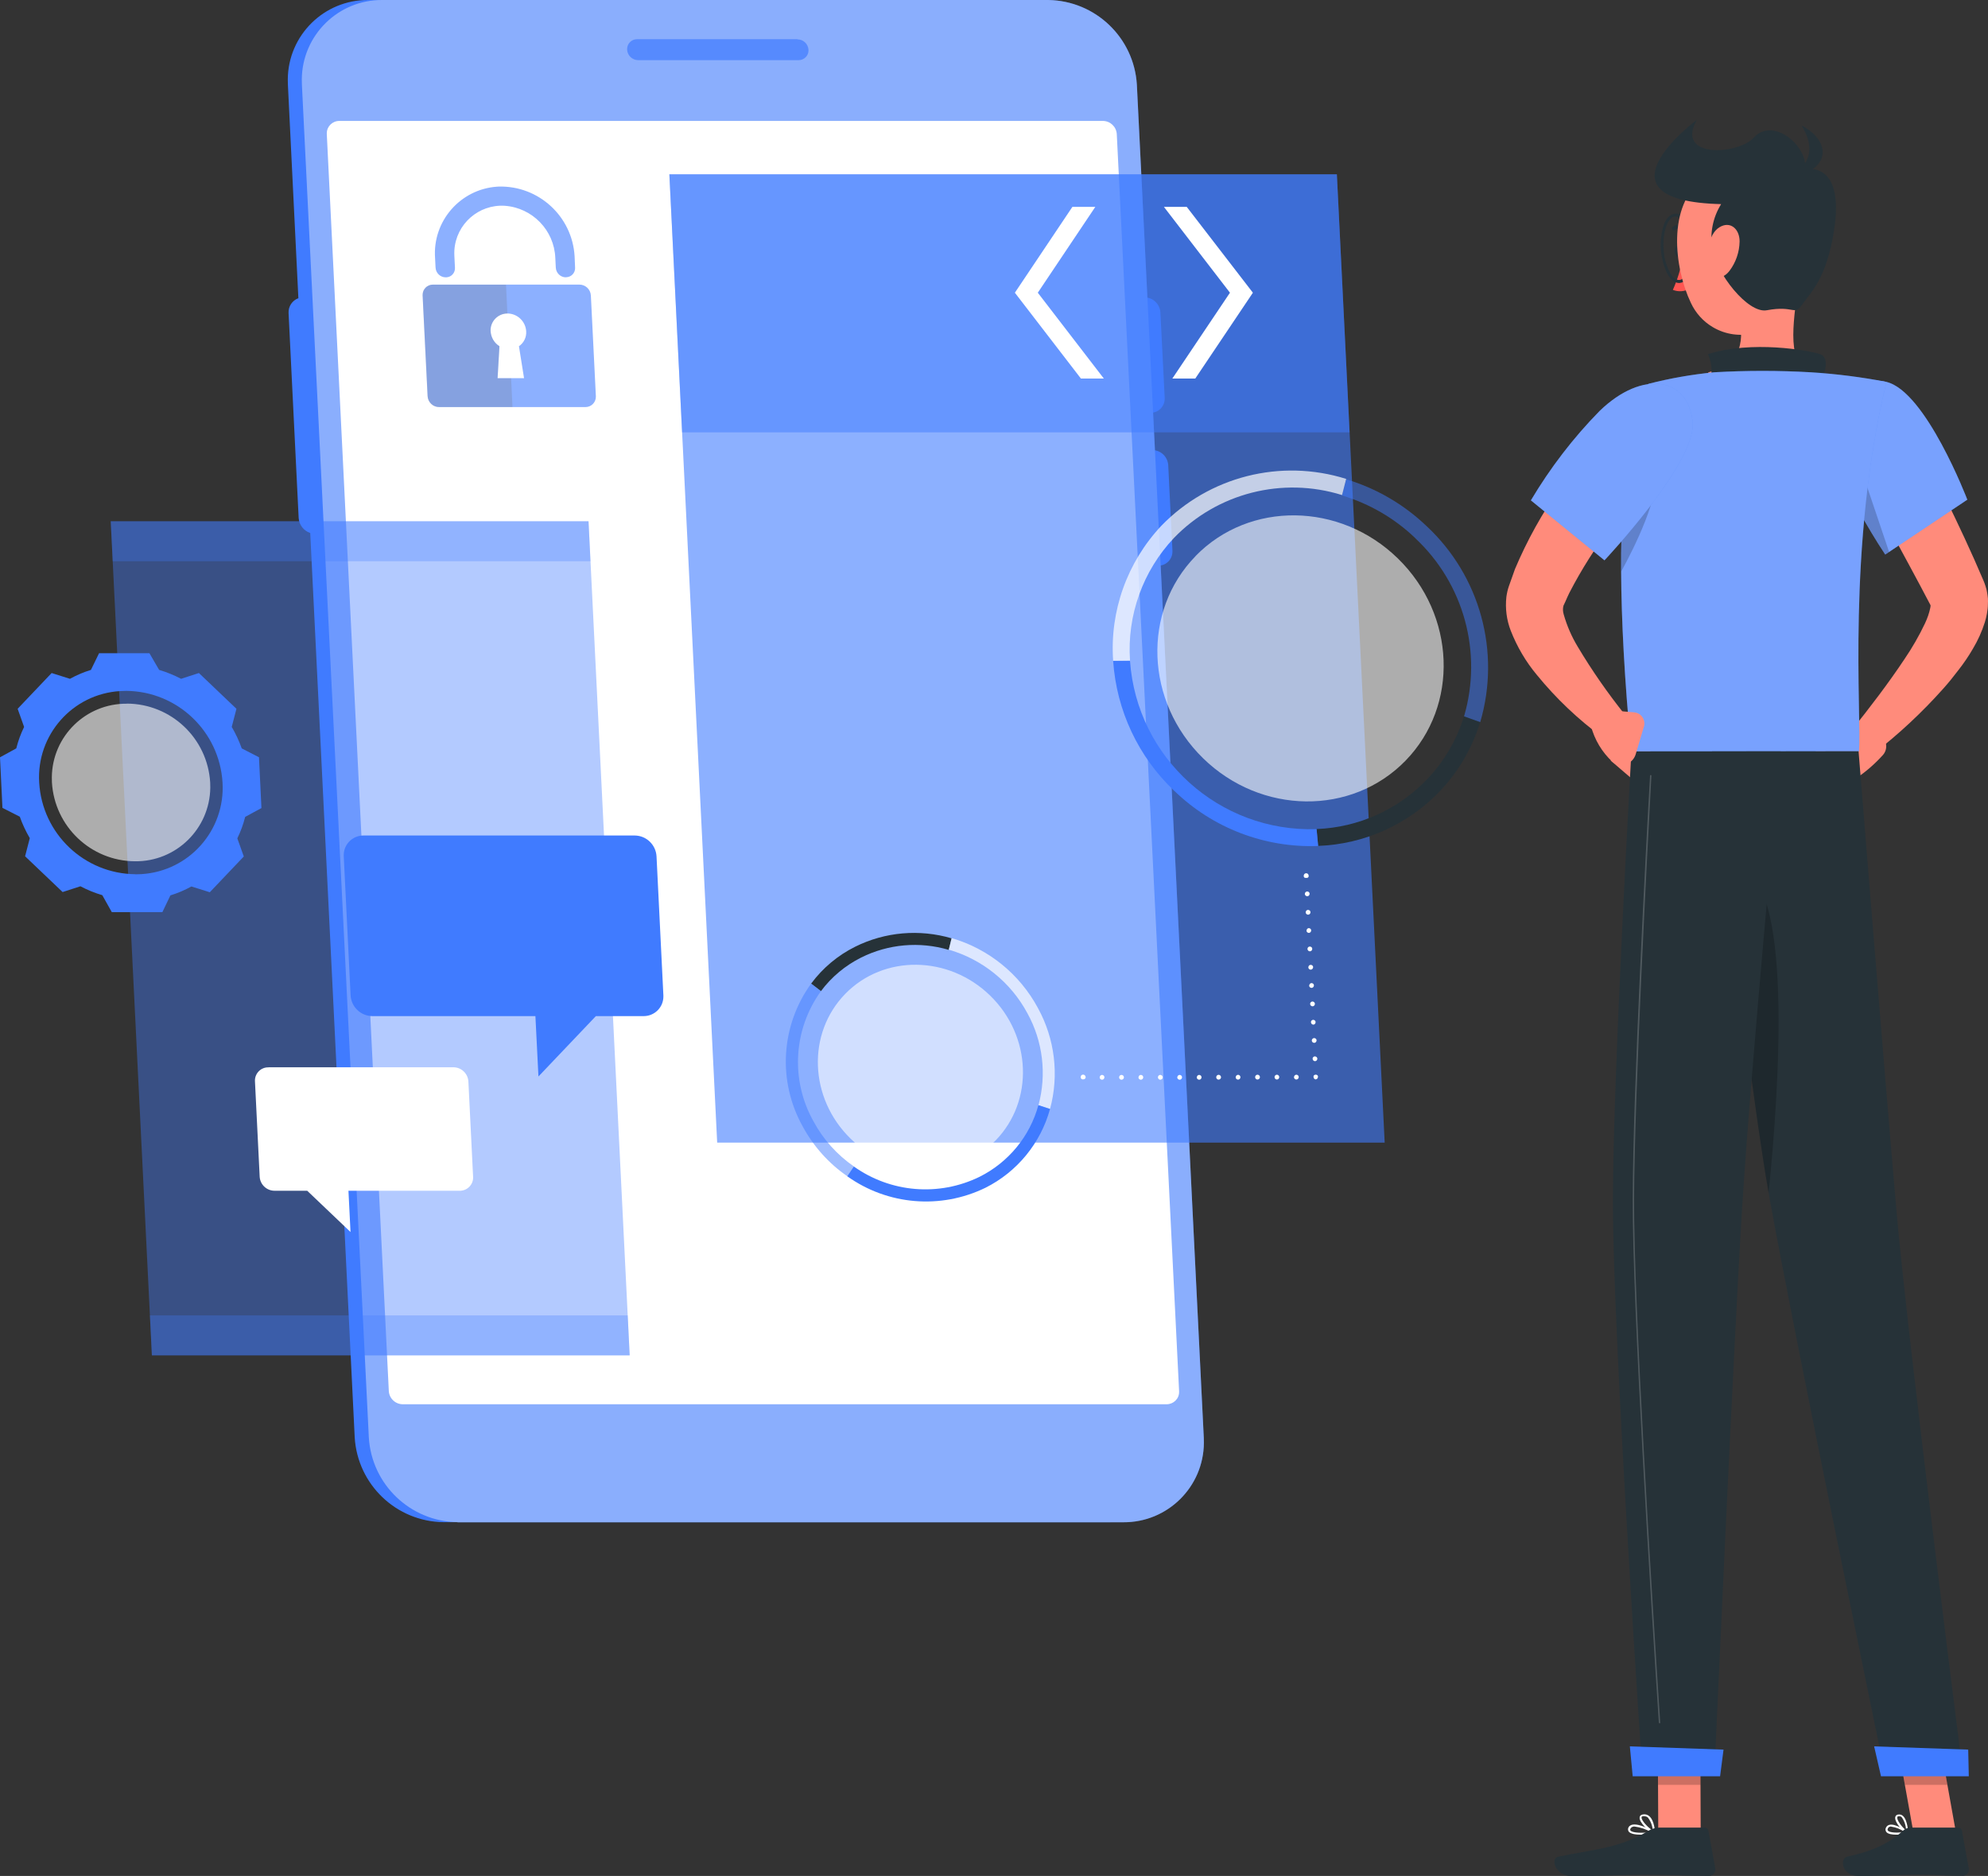 <svg xmlns="http://www.w3.org/2000/svg" xmlns:xlink="http://www.w3.org/1999/xlink" id="Capa_2" viewBox="0 0 202.88 191.43"><rect x="0" y="0" width="202.88" height="191.43" fill="#333333" stroke="none"/><defs><style>.cls-1{clip-path:url(#clippath-20);}.cls-2{clip-path:url(#clippath-11);}.cls-3{clip-path:url(#clippath-16);}.cls-4{fill:#fff;}.cls-5{fill:#fafafa;}.cls-6,.cls-7{opacity:.6;}.cls-8{opacity:.4;}.cls-8,.cls-9,.cls-7,.cls-10,.cls-11,.cls-12{isolation:isolate;}.cls-13{clip-path:url(#clippath-2);}.cls-14{clip-path:url(#clippath-13);}.cls-9{opacity:.2;}.cls-15{clip-path:url(#clippath-15);}.cls-16{clip-path:url(#clippath-6);}.cls-17{clip-path:url(#clippath-7);}.cls-18{clip-path:url(#clippath-21);}.cls-19{clip-path:url(#clippath-1);}.cls-20{clip-path:url(#clippath-4);}.cls-21{clip-path:url(#clippath-12);}.cls-22{clip-path:url(#clippath-24);}.cls-23{clip-path:url(#clippath-22);}.cls-24{clip-path:url(#clippath-9);}.cls-25{clip-path:url(#clippath);}.cls-26{fill:#ff8b7b;}.cls-27{fill:#407bff;}.cls-28{fill:none;}.cls-29{clip-path:url(#clippath-19);}.cls-30{fill:#ff5652;}.cls-31{clip-path:url(#clippath-3);}.cls-32{clip-path:url(#clippath-8);}.cls-33{clip-path:url(#clippath-18);}.cls-34{clip-path:url(#clippath-14);}.cls-35{clip-path:url(#clippath-17);}.cls-36{clip-path:url(#clippath-5);}.cls-10{opacity:.7;}.cls-37{clip-path:url(#clippath-10);}.cls-11{opacity:.3;}.cls-38{clip-path:url(#clippath-23);}.cls-12{opacity:.5;}.cls-39{fill:#263238;}</style><clipPath id="clippath"><rect class="cls-28" x="30.8" width="92.06" height="155.34"></rect></clipPath><clipPath id="clippath-1"><rect class="cls-28" x="63.99" y="4" width="18.51" height="2.13"></rect></clipPath><clipPath id="clippath-2"><rect class="cls-28" x="68.31" y="17.79" width="73" height="98.81"></rect></clipPath><clipPath id="clippath-3"><rect class="cls-28" x="68.31" y="17.79" width="69.42" height="26.33"></rect></clipPath><clipPath id="clippath-4"><rect class="cls-28" x="136.96" y="48.91" width="14.91" height="24.78"></rect></clipPath><clipPath id="clippath-5"><rect class="cls-28" x="113.55" y="48.03" width="23.83" height="19.41"></rect></clipPath><clipPath id="clippath-6"><rect class="cls-28" x="118.11" y="52.59" width="29.23" height="29.19"></rect></clipPath><clipPath id="clippath-7"><rect class="cls-28" x="80.19" y="100.37" width="6.95" height="19.67"></rect></clipPath><clipPath id="clippath-8"><rect class="cls-28" x="96.84" y="95.73" width="10.81" height="17.43"></rect></clipPath><clipPath id="clippath-9"><rect class="cls-28" x="83.46" y="98.45" width="20.92" height="20.9"></rect></clipPath><clipPath id="clippath-10"><rect class="cls-28" x="43.11" y="19.04" width="17.69" height="22.5"></rect></clipPath><clipPath id="clippath-11"><rect class="cls-28" x="43.11" y="29.05" width="9.18" height="12.49"></rect></clipPath><clipPath id="clippath-12"><rect class="cls-28" x="11.3" y="53.19" width="52.97" height="85.12"></rect></clipPath><clipPath id="clippath-13"><rect class="cls-28" x="11.3" y="53.19" width="48.96" height="4.08"></rect></clipPath><clipPath id="clippath-14"><rect class="cls-28" x="15.3" y="134.23" width="48.96" height="4.08"></rect></clipPath><clipPath id="clippath-15"><rect class="cls-28" x="5.29" y="71.81" width="16.17" height="16.09"></rect></clipPath><clipPath id="clippath-16"><rect class="cls-28" x="186.63" y="38.84" width="14.14" height="17.74"></rect></clipPath><clipPath id="clippath-17"><rect class="cls-28" x="189.12" y="46.05" width="3.66" height="10.55"></rect></clipPath><clipPath id="clippath-18"><rect class="cls-28" x="165.44" y="37.84" width="27.08" height="38.84"></rect></clipPath><clipPath id="clippath-19"><rect class="cls-28" x="165.44" y="47.71" width="3.63" height="10.63"></rect></clipPath><clipPath id="clippath-20"><rect class="cls-28" x="156.23" y="39.14" width="16.52" height="18.04"></rect></clipPath><clipPath id="clippath-21"><rect class="cls-28" x="169.18" y="176.96" width="4.36" height="5.18"></rect></clipPath><clipPath id="clippath-22"><rect class="cls-28" x="193.47" y="176.96" width="5.27" height="5.18"></rect></clipPath><clipPath id="clippath-23"><rect class="cls-28" x="176.08" y="88.44" width="5.42" height="33.3"></rect></clipPath><clipPath id="clippath-24"><rect class="cls-28" x="166.62" y="79.07" width="2.82" height="96.79"></rect></clipPath></defs><g id="Capa_1-2"><g><path class="cls-27" d="M117.4,42.13c.8,0,1.45-.63,1.46-1.43,0-.03,0-.07,0-.1l-.44-8.72c-.05-.85-.75-1.52-1.61-1.54h-1.18l-1.07-21.7C114.28,3.85,110.34,.08,105.53,0H37.58c-4.51-.03-8.18,3.6-8.21,8.1,0,.18,0,.35,.01,.53l1.07,21.8c-.63,.23-1.04,.85-1,1.52l1.03,20.92c.05,.7,.52,1.3,1.18,1.52l4.54,92.31c.3,4.8,4.24,8.57,9.06,8.63H113.21c4.51,.03,8.18-3.6,8.21-8.1,0-.18,0-.35-.01-.53l-4.4-88.97h1.18c.8,0,1.45-.63,1.46-1.43,0-.03,0-.06,0-.1l-.43-8.74c-.06-.85-.75-1.52-1.61-1.53h-1.18l-.19-3.8h1.16Z"></path><path class="cls-27" d="M46.7,155.34H114.64c4.51,.03,8.19-3.6,8.22-8.11,0-.17,0-.35-.01-.52L116.02,8.64C115.73,3.84,111.79,.07,106.97,0H39.02c-4.51-.03-8.19,3.6-8.22,8.11,0,.17,0,.35,.01,.52l6.83,138.06c.29,4.81,4.24,8.57,9.06,8.64"></path><g class="cls-8"><g class="cls-25"><path class="cls-5" d="M46.7,155.34H114.64c4.51,.03,8.19-3.6,8.22-8.11,0-.17,0-.35-.01-.52L116.02,8.64C115.73,3.84,111.79,.07,106.97,0H39.02c-4.51-.03-8.19,3.6-8.22,8.11,0,.17,0,.35,.01,.52l6.83,138.06c.29,4.81,4.24,8.57,9.06,8.64"></path></g></g><path class="cls-4" d="M41.12,143.3H119.05c.7,0,1.28-.55,1.28-1.25,0-.03,0-.06,0-.09L113.97,13.68c-.05-.75-.66-1.33-1.41-1.34H34.63c-.7,0-1.27,.55-1.28,1.25,0,.03,0,.06,0,.09l6.33,128.28c.05,.76,.68,1.34,1.44,1.34"></path><g class="cls-10"><g class="cls-19"><path class="cls-27" d="M81.39,4h-16.38c-.55,0-1.01,.44-1.01,1,0,.02,0,.04,0,.07,.03,.59,.52,1.06,1.12,1.07h16.38c.55,0,1.01-.44,1.01-.99,0-.03,0-.05,0-.07-.04-.59-.52-1.06-1.12-1.06"></path></g></g><g class="cls-7"><g class="cls-13"><polygon class="cls-27" points="141.31 116.6 73.19 116.6 68.31 17.79 136.43 17.79 141.31 116.6"></polygon></g></g><path class="cls-4" d="M133.27,89.58s-.06,0-.09,0c-.03,0-.06-.03-.08-.05-.02-.02-.04-.05-.05-.08,0-.03,0-.06,0-.09,0-.14,.11-.25,.25-.25,.14,0,.25,.11,.25,.25,0,.03,0,.06,0,.09-.01,.03-.03,.05-.05,.08-.02,.02-.05,.04-.08,.05-.05,.01-.1,.01-.14,0"></path><path class="cls-4" d="M133.95,108.05c0-.13,.1-.25,.23-.25h0c.14,0,.25,.1,.26,.23,0,.14-.1,.25-.23,.26h0c-.13,0-.25-.1-.25-.24m-.09-1.86c0-.14,.1-.25,.24-.26,.13,0,.25,.1,.25,.23h0c0,.14-.1,.25-.23,.26-.14,0-.25-.1-.26-.23m-.09-1.87c0-.13,.1-.25,.23-.25h0c.13,0,.24,.09,.25,.22h0c0,.15-.09,.26-.22,.27h0c-.13,0-.25-.1-.25-.24m-.09-1.87c0-.13,.1-.24,.23-.25,.14,0,.25,.1,.26,.23,0,.14-.1,.25-.23,.26-.14,0-.25-.1-.26-.24m-.09-1.87c0-.14,.1-.25,.23-.26h0c.13,0,.25,.1,.25,.23h0c0,.14-.1,.25-.23,.26h0c-.14,0-.25-.09-.26-.23Zm-.09-1.87c0-.13,.1-.25,.23-.25,.13-.01,.25,.09,.26,.22h0c0,.14-.1,.26-.24,.27-.14,0-.25-.1-.25-.24m-.09-1.87c0-.14,.1-.25,.24-.25,.13,0,.25,.1,.25,.23h0c0,.14-.1,.25-.23,.26-.14,0-.25-.1-.26-.24Zm-.09-1.87c-.01-.13,.09-.25,.22-.26h0c.13,0,.25,.1,.25,.23h0c0,.14-.1,.25-.23,.26h0c-.13,0-.25-.1-.25-.23h0Zm-.09-1.87c0-.13,.1-.25,.23-.25h0c.14,0,.25,.09,.26,.23,0,.14-.1,.25-.24,.26-.13,0-.25-.1-.25-.24m-.09-1.87c0-.14,.1-.25,.24-.26,.13,0,.25,.1,.25,.23,0,.14-.1,.25-.23,.26-.13,0-.25-.1-.26-.23"></path><path class="cls-4" d="M134.29,110.15c-.07,0-.13-.03-.17-.08-.05-.04-.07-.11-.07-.17,0-.03,0-.06,0-.09,0-.03,.03-.06,.05-.08,.02-.02,.05-.04,.08-.05,.06-.02,.13-.02,.19,0,.03,.01,.06,.03,.08,.05,.02,.02,.04,.05,.05,.08,0,.03,0,.06,0,.09,0,.06-.03,.12-.07,.17-.02,.02-.05,.04-.08,.05-.02,.01-.03,.02-.05,.02"></path><path class="cls-4" d="M132.06,109.91c0-.13,.11-.24,.24-.24h0c.13,0,.24,.11,.24,.24s-.11,.25-.24,.25c-.14,0-.25-.11-.25-.25m-1.98,0c0-.13,.11-.24,.24-.24h0c.13,0,.24,.11,.24,.24,0,.13-.1,.25-.24,.25h0c-.13,0-.24-.11-.24-.25h0Zm-1.98,0c0-.13,.11-.24,.24-.24,.13,0,.24,.1,.25,.24h0c0,.14-.11,.25-.25,.25s-.24-.11-.24-.24h0m-1.98,0c0-.13,.11-.24,.24-.24h0c.13,0,.24,.11,.24,.24,0,.13-.1,.25-.24,.25h0c-.14,0-.25-.11-.25-.25m-1.98,0c0-.13,.11-.24,.24-.24,.13,0,.24,.1,.25,.24h0c0,.14-.11,.25-.25,.25s-.24-.11-.24-.24h0m-1.98,0c0-.13,.11-.24,.24-.24h0c.13,0,.24,.11,.24,.24,0,.13-.1,.25-.24,.25h0c-.14,0-.25-.11-.25-.25m-1.98,0c0-.13,.11-.24,.24-.24h0c.13,0,.24,.11,.24,.24,0,.13-.1,.25-.24,.25h0c-.14,0-.25-.11-.25-.25Zm-1.98,0c0-.13,.11-.24,.24-.24,.13,0,.24,.1,.25,.24h0c0,.14-.11,.25-.25,.25-.13,0-.24-.11-.24-.25Zm-1.98,0c0-.13,.11-.24,.24-.24h0c.13,0,.24,.11,.24,.24,0,.13-.1,.25-.24,.25h0c-.14,0-.25-.11-.25-.25h0Zm-1.98,0c0-.13,.11-.24,.24-.24,.13,0,.24,.1,.25,.24h0c0,.14-.11,.25-.25,.25s-.24-.11-.24-.24h0Zm-1.98,0c0-.13,.11-.24,.24-.24h0c.13,0,.24,.11,.24,.24,0,.13-.1,.25-.24,.25h0c-.14,0-.25-.11-.25-.25Z"></path><path class="cls-4" d="M110.51,110.15c-.07,0-.13-.03-.17-.08-.02-.02-.04-.05-.05-.08,0-.03,0-.06,0-.09,0-.06,.02-.13,.07-.17,.07-.07,.18-.09,.27-.05,.03,.01,.06,.03,.08,.05,.05,.04,.08,.11,.08,.17,0,.03,0,.06,0,.09-.03,.06-.07,.1-.13,.13-.04,.02-.09,.03-.14,.02"></path><g class="cls-12"><g class="cls-31"><polygon class="cls-27" points="137.73 44.12 69.61 44.12 68.31 17.79 136.43 17.79 137.73 44.12"></polygon></g></g><path class="cls-39" d="M134.52,86.32l-.16-1.72c4.28-.16,8.33-1.99,11.28-5.08,1.74-1.82,3.03-4.03,3.77-6.44l1.65,.59c-.81,2.65-2.22,5.08-4.13,7.08-3.26,3.4-7.71,5.4-12.41,5.57"></path><g class="cls-12"><g class="cls-20"><path class="cls-27" d="M144.43,54.91c-2.11-2.02-4.67-3.51-7.47-4.35l.42-1.65c3.08,.92,5.89,2.56,8.21,4.78,5.46,5.09,7.58,12.83,5.47,20l-1.65-.59c1.91-6.52-.02-13.55-4.98-18.18"></path></g></g><path class="cls-27" d="M119.86,80.73c-3.69-3.48-5.92-8.23-6.26-13.29h1.72c.7,9.91,9.11,17.5,19.04,17.17l.16,1.72c-5.45,.2-10.74-1.82-14.66-5.61"></path><g class="cls-10"><g class="cls-36"><path class="cls-4" d="M113.6,67.44c-.36-5.08,1.43-10.08,4.92-13.79,4.88-5.03,12.17-6.88,18.86-4.78l-.42,1.65c-6.09-1.9-12.73-.21-17.16,4.38-3.17,3.36-4.8,7.9-4.48,12.51l-1.72,.02Z"></path></g></g><g class="cls-7"><g class="cls-16"><path class="cls-4" d="M122.01,56.74c5.49-5.63,14.74-5.52,20.65,.25,5.91,5.77,6.26,15.01,.77,20.64-5.49,5.63-14.74,5.52-20.65-.25-5.91-5.77-6.26-15.01-.76-20.64"></path></g></g><path class="cls-39" d="M97.11,95.75l-.29,1.18c-2.98-.88-6.17-.6-8.95,.79-1.61,.81-3.01,1.97-4.09,3.42l-1-.77c1.18-1.59,2.72-2.88,4.49-3.76,3.05-1.52,6.57-1.82,9.84-.86"></path><g class="cls-12"><g class="cls-17"><path class="cls-27" d="M83.01,114.41c.99,1.85,2.41,3.43,4.13,4.62l-.67,1c-1.9-1.31-3.46-3.06-4.55-5.08-2.58-4.61-2.24-10.3,.86-14.58l1,.77c-2.82,3.9-3.12,9.08-.77,13.27"></path></g></g><g class="cls-10"><g class="cls-32"><path class="cls-4" d="M105.92,102.86c1.73,3.14,2.18,6.83,1.24,10.3l-1.18-.38c.85-3.15,.45-6.52-1.13-9.38-1.69-3.15-4.58-5.49-8.02-6.49l.29-1.18c3.77,1.1,6.94,3.67,8.8,7.13"></path></g></g><path class="cls-27" d="M107.16,113.16c-.96,3.5-3.36,6.43-6.6,8.05-4.56,2.22-9.97,1.77-14.1-1.18l.67-1c3.76,2.68,8.68,3.09,12.83,1.06,2.95-1.47,5.14-4.13,6.01-7.31l1.19,.39Z"></path><g class="cls-7"><g class="cls-24"><path class="cls-4" d="M86.26,101.42c3.93-4.03,10.55-3.95,14.79,.18s4.48,10.75,.55,14.78c-3.93,4.03-10.55,3.95-14.79-.18s-4.48-10.75-.55-14.78"></path></g></g><polygon class="cls-4" points="111.78 21.11 109.44 21.11 103.57 29.87 110.31 38.63 112.65 38.63 105.91 29.87 111.78 21.11"></polygon><polygon class="cls-4" points="118.78 21.11 121.11 21.11 127.86 29.87 121.98 38.63 119.64 38.63 125.52 29.87 118.78 21.11"></polygon><g class="cls-6"><g class="cls-37"><path class="cls-27" d="M59.12,29.04h-14.93c-.58,0-1.05,.46-1.06,1.04,0,.02,0,.05,0,.07l.51,10.27c.04,.63,.55,1.12,1.18,1.12h14.93c.58,0,1.05-.46,1.06-1.04,0-.02,0-.05,0-.07l-.51-10.27c-.03-.63-.55-1.12-1.18-1.12m-5.64,9.55h-2.7l.19-3.26c-.53-.33-.86-.9-.9-1.52-.06-.95,.67-1.76,1.61-1.82,.04,0,.08,0,.11,0,1.02,.01,1.85,.81,1.91,1.82,.04,.6-.24,1.18-.74,1.52l.52,3.26Z"></path><g class="cls-9"><g class="cls-2"><path d="M50.07,33.81c.03,.62,.37,1.19,.9,1.52l-.19,3.27h1.38l.14,2.95h-7.49c-.63,0-1.15-.49-1.18-1.12l-.51-10.27c-.04-.58,.41-1.08,.98-1.11,.02,0,.05,0,.07,0h7.47l.14,2.95c-.95,0-1.72,.77-1.72,1.71,0,.03,0,.06,0,.1"></path></g></g><path class="cls-27" d="M57.75,28.3h0c-.55,0-1-.44-1.03-.99l-.05-1c-.12-2.82-2.33-5.1-5.15-5.31-2.67-.17-4.98,1.86-5.15,4.54-.01,.2-.01,.4,0,.6l.06,1.18c.03,.51-.36,.96-.88,.98-.02,0-.04,0-.07,0-.55,0-1-.44-1.03-.99l-.05-.98c-.27-3.75,2.56-7.01,6.31-7.28,.06,0,.12,0,.18-.01,4.08-.11,7.51,3.04,7.75,7.11l.05,1.18c.02,.51-.38,.94-.89,.96h-.06"></path></g></g><g class="cls-8"><g class="cls-21"><polygon class="cls-27" points="64.26 138.31 15.5 138.31 11.3 53.19 60.06 53.19 64.26 138.31"></polygon></g></g><g class="cls-11"><g class="cls-14"><polygon class="cls-27" points="60.26 57.27 11.5 57.27 11.3 53.19 60.06 53.19 60.26 57.27"></polygon></g></g><g class="cls-11"><g class="cls-34"><polygon class="cls-27" points="64.26 138.31 15.5 138.31 15.3 134.23 64.06 134.23 64.26 138.31"></polygon></g></g><path class="cls-27" d="M26.44,77.28l-1.77-.91c-.27-.76-.61-1.49-1.02-2.19l.48-1.85-3.83-3.65-1.82,.59c-.71-.37-1.46-.68-2.24-.91l-.99-1.7h-5.14l-.83,1.7c-.74,.23-1.46,.53-2.14,.91l-1.87-.59-3.47,3.65,.66,1.85c-.34,.7-.61,1.43-.8,2.19l-1.66,.91,.25,5.16,1.77,.9c.27,.76,.61,1.49,1.02,2.19l-.48,1.85,3.83,3.65,1.82-.59c.71,.38,1.46,.68,2.23,.91l.97,1.73h5.16l.82-1.71c.74-.23,1.46-.53,2.14-.91l1.88,.59,3.47-3.65-.66-1.85c.34-.7,.61-1.43,.8-2.19l1.66-.9-.25-5.18Zm-12.63,11.93c-5.22-.05-9.51-4.14-9.81-9.35-.3-4.86,3.4-9.05,8.27-9.34,.21-.01,.42-.02,.62-.02,5.22,.05,9.51,4.14,9.82,9.36,.29,4.86-3.41,9.04-8.27,9.34-.21,.01-.42,.02-.62,.02"></path><g class="cls-7"><g class="cls-15"><path class="cls-4" d="M12.95,71.81c-4.19-.04-7.62,3.32-7.66,7.51,0,.18,0,.36,.01,.53,.27,4.49,3.97,8.01,8.47,8.04,4.19,.05,7.63-3.3,7.69-7.5,0-.18,0-.36-.01-.54-.27-4.51-3.99-8.03-8.5-8.05"></path></g></g><path class="cls-27" d="M64.77,85.26h-27.68c-1.1,0-2.01,.89-2.01,1.99,0,.04,0,.08,0,.12l.7,14.21c.07,1.18,1.04,2.1,2.22,2.11h16.64l.31,6.16,5.86-6.16h4.88c1.1,0,2-.88,2.01-1.98,0-.04,0-.09,0-.13l-.7-14.2c-.07-1.18-1.04-2.11-2.22-2.12"></path><path class="cls-4" d="M27.39,108.91h18.89c.81,.01,1.47,.64,1.52,1.45l.48,9.71c.05,.75-.52,1.39-1.27,1.44-.03,0-.07,0-.1,0h-11.35l.21,4.21-4.42-4.21h-3.34c-.8,0-1.47-.64-1.51-1.44l-.48-9.71c-.05-.75,.52-1.4,1.27-1.44,.03,0,.07,0,.1,0"></path><path class="cls-26" d="M191,74.2l-2.79-.12,1.26,5.31c.99-.67,1.9-1.47,2.7-2.36,.48-.56,.42-1.41-.14-1.89h0l-1.03-.94Z"></path><polygon class="cls-26" points="184.96 76.94 186.22 81.27 189.47 79.38 188.21 74.08 184.96 76.94"></polygon><path class="cls-26" d="M169.8,47.12l-1.34,1.55c-.46,.53-.91,1.07-1.35,1.62-.89,1.09-1.77,2.19-2.59,3.32-1.65,2.17-3.12,4.48-4.37,6.9-.15,.3-.27,.59-.4,.88l-.2,.43s0-.03,0,0c-.07,.29-.06,.59,.03,.88,.33,1.16,.81,2.27,1.44,3.31,1.44,2.41,3.04,4.71,4.79,6.9l-2.23,2.36c-2.51-1.84-4.78-3.99-6.75-6.41-1.12-1.34-2.01-2.86-2.65-4.49-.43-1.1-.58-2.29-.45-3.46,.05-.37,.13-.73,.25-1.08l.21-.59c.14-.39,.28-.79,.42-1.18,1.23-2.91,2.77-5.69,4.59-8.27,.89-1.27,1.77-2.51,2.77-3.69,.48-.59,.97-1.18,1.48-1.77,.5-.59,1-1.13,1.59-1.77l4.75,4.56Z"></path><polygon class="cls-26" points="169.37 74.77 166.85 79.74 164.38 77.62 166.4 74.08 169.37 74.77"></polygon><path class="cls-26" d="M194.07,42.35c1.55,2.75,3,5.5,4.39,8.32,1.39,2.82,2.72,5.66,3.96,8.58l.1,.25,.11,.32c.07,.21,.13,.43,.16,.65,.04,.2,.06,.41,.08,.59,.01,.18,.01,.37,0,.55,0,.34-.04,.68-.1,1.01-.05,.29-.12,.58-.21,.87-.3,.95-.71,1.86-1.22,2.71-.44,.76-.93,1.48-1.47,2.17-.51,.67-1.03,1.32-1.58,1.93-2.15,2.41-4.52,4.62-7.08,6.6l-2.26-2.36c1.89-2.36,3.77-4.82,5.4-7.27,.79-1.16,1.5-2.39,2.1-3.66,.24-.51,.43-1.04,.54-1.59,.02-.09,.03-.18,.03-.27v-.15s0-.04,0,0c0,.01,0,.03,0,.04v.08s0,.04,0,.05c0,0,.03,.05,0,0-1.41-2.7-2.89-5.4-4.36-8.12-1.46-2.72-2.95-5.44-4.37-8.15l5.78-3.17Z"></path><path class="cls-39" d="M171.74,25.58c.07,.34-.05,.66-.27,.72-.22,.06-.46-.18-.54-.52-.08-.34,.05-.67,.27-.72,.22-.05,.46,.18,.54,.52"></path><path class="cls-30" d="M171.72,26.24c-.18,1.15-.52,2.27-1,3.34,.55,.22,1.17,.18,1.69-.1l-.68-3.24Z"></path><path class="cls-39" d="M171.36,28.88c-.45,0-.89-.35-1.23-.99-.73-1.54-.85-3.29-.35-4.91,.26-.72,.67-1.13,1.14-1.18s.93,.31,1.29,.99c.38,.76,.6,1.58,.64,2.43,.15,1.98-.48,3.58-1.42,3.65l-.06,.02Zm-.39-6.78h-.04c-.34,0-.66,.38-.88,.97-.25,.76-.34,1.56-.27,2.36,.03,.8,.24,1.58,.59,2.3,.3,.56,.67,.87,1.01,.84,.75-.05,1.28-1.58,1.15-3.34-.04-.8-.24-1.58-.59-2.3-.29-.53-.64-.83-.97-.83"></path><path class="cls-39" d="M170.82,23.5s.08-.01,.12-.03c.45-.27,.99-.3,1.47-.09,.11,.04,.22,0,.27-.11,.04-.11,0-.23-.11-.27-.61-.26-1.3-.21-1.86,.14-.09,.06-.12,.19-.06,.28h0c.04,.06,.1,.09,.17,.09"></path><path class="cls-26" d="M183.52,27.98c-.11,3.57-1.44,7.89,.7,10,0,0-.99,3.22-6.89,3.22-6.49,0-2.95-3.22-2.95-3.22,3.57-.84,3.58-3.47,3.06-5.93l6.08-4.07Z"></path><path class="cls-39" d="M185.74,39.09c.51-1.01,1.02-2.58,0-2.95-1.15-.4-7-1.42-11.44,0,.47,1,.49,2.16,.06,3.18l11.38-.22Z"></path><path class="cls-4" d="M193.53,187.22c-.44,0-.87-.06-1.03-.28-.11-.15-.11-.34,0-.49,.07-.13,.2-.21,.34-.24,.63-.14,1.77,.68,1.84,.71,.03,.02,.05,.06,.04,.1,0,.04-.04,.07-.08,.08-.37,.08-.74,.12-1.11,.12m-.51-.83h-.12c-.08,.02-.16,.07-.21,.14-.1,.17-.05,.24-.03,.27,.18,.24,1.06,.25,1.71,.14-.41-.28-.87-.47-1.36-.54"></path><path class="cls-4" d="M194.64,187.11h-.05c-.44-.24-1.26-1.18-1.18-1.67,.03-.16,.17-.28,.34-.28,.16-.02,.32,.03,.44,.14,.49,.41,.54,1.66,.54,1.72,0,.04-.02,.07-.05,.09h-.04Zm-.81-1.77h-.05c-.14,0-.15,.08-.16,.11-.05,.29,.47,1,.9,1.33-.01-.49-.17-.96-.46-1.36-.06-.05-.13-.08-.21-.08h-.02Z"></path><path class="cls-4" d="M167.48,187.22c-.59,0-1.09-.08-1.27-.32-.09-.14-.09-.31,0-.45,.47-.77,2.39,.34,2.61,.47,.04,.02,.06,.07,.05,.11,0,.04-.04,.07-.08,.08-.43,.08-.87,.11-1.3,.12m-.67-.84c-.16-.02-.31,.05-.4,.17-.09,.14-.05,.2-.03,.23,.19,.27,1.29,.28,2.1,.17-.51-.3-1.08-.49-1.67-.57"></path><path class="cls-4" d="M168.79,187.11h-.04c-.52-.24-1.51-1.18-1.42-1.66,0-.12,.1-.27,.39-.3,.21-.03,.43,.04,.59,.18,.54,.46,.59,1.62,.59,1.67,0,.04-.01,.07-.04,.09-.02,.01-.04,.02-.07,.01m-.99-1.77h-.06c-.2,0-.21,.09-.21,.12-.05,.3,.62,1.03,1.14,1.35-.03-.49-.21-.96-.51-1.34-.1-.08-.23-.12-.35-.12h0Z"></path><polygon class="cls-26" points="173.56 187.01 169.23 187.01 169.18 176.96 173.52 176.96 173.56 187.01"></polygon><polygon class="cls-26" points="199.61 187.01 195.27 187.01 193.47 176.96 197.81 176.96 199.61 187.01"></polygon><path class="cls-39" d="M194.98,186.5h4.87c.18,0,.33,.12,.36,.3l.71,3.86c.06,.36-.18,.7-.55,.76-.04,0-.08,0-.12,0-1.7,0-2.52-.12-4.66-.12-1.32,0-4.04,.14-5.86,.14s-1.99-1.8-1.24-1.97c3.37-.73,4.67-1.74,5.77-2.7,.2-.17,.45-.27,.71-.27"></path><path class="cls-39" d="M169.27,186.5h4.72c.17,0,.33,.12,.35,.3l.71,3.86c.07,.35-.17,.69-.52,.76-.05,0-.09,.01-.14,.01-1.71,0-4.17-.12-6.32-.12-2.51,0-4.69,.14-7.63,.14-1.77,0-2.21-1.8-1.46-1.97,3.42-.74,6.2-.82,9.2-2.63,.32-.21,.69-.32,1.08-.34"></path><path class="cls-27" d="M192.5,38.97c4.03,.93,8.27,12.02,8.27,12.02l-8.38,5.6c-1.92-2.92-3.61-5.99-5.04-9.17-2.22-5.07,1.03-9.39,5.15-8.44"></path><g class="cls-11"><g class="cls-3"><path class="cls-5" d="M192.5,38.97c4.03,.93,8.27,12.02,8.27,12.02l-8.38,5.6c-1.92-2.92-3.61-5.99-5.04-9.17-2.22-5.07,1.03-9.39,5.15-8.44"></path></g></g><g class="cls-9"><g class="cls-35"><path d="M189.32,46.05l3.47,10.28-.4,.27s-1.58-2.36-3.26-5.51l.2-5.04Z"></path></g></g><path class="cls-27" d="M165.44,58.34c.03,4.84,.32,10.86,1.04,18.34h23.23c.3-3.54-1.27-20.94,2.81-37.71-2.55-.49-5.13-.82-7.72-.98-3.28-.19-6.58-.19-9.86,0-2.27,.22-4.51,.61-6.72,1.18,0,0-1.98,2.15-2.59,12.23-.13,2.01-.21,4.3-.19,6.95"></path><g class="cls-11"><g class="cls-33"><path class="cls-5" d="M165.44,58.34c.03,4.84,.32,10.86,1.04,18.34h23.23c.3-3.54-1.27-20.94,2.81-37.71-2.55-.49-5.13-.82-7.72-.98-3.28-.19-6.58-.19-9.86,0-2.27,.22-4.51,.61-6.72,1.18,0,0-1.98,2.15-2.59,12.23-.13,2.01-.21,4.3-.19,6.95"></path></g></g><g class="cls-9"><g class="cls-29"><path d="M165.44,58.34c1.4-2.56,3.96-7.7,3.6-10.63l-3.42,3.71c-.11,1.98-.18,4.27-.17,6.92"></path></g></g><path class="cls-27" d="M172.74,43.1c.37,4.13-9,14.08-9,14.08l-7.51-6.12c1.97-3.31,4.32-6.38,7.02-9.13,4.39-4.25,9.09-3.44,9.49,1.18"></path><g class="cls-11"><g class="cls-1"><path class="cls-5" d="M172.74,43.1c.37,4.13-9,14.08-9,14.08l-7.51-6.12c1.97-3.31,4.32-6.38,7.02-9.13,4.39-4.25,9.09-3.44,9.49,1.18"></path></g></g><g class="cls-9"><g class="cls-18"><polygon points="169.18 176.96 169.21 182.14 173.55 182.14 173.52 176.96 169.18 176.96"></polygon></g></g><g class="cls-9"><g class="cls-23"><polygon points="197.81 176.96 193.47 176.96 194.4 182.14 198.74 182.14 197.81 176.96"></polygon></g></g><path class="cls-26" d="M182.9,22c.63,4.27,1.22,6.73-.43,9.42-1.58,2.66-5.02,3.54-7.68,1.96-.98-.58-1.76-1.45-2.24-2.49-1.69-3.54-2.45-9.94,1.27-12.65,2.47-1.91,6.03-1.45,7.93,1.03,.61,.79,1,1.73,1.13,2.73"></path><path class="cls-39" d="M175.64,20.83c-13.64-.33-2.48-8.59-2.48-8.59-2.24,3.94,4.19,3.58,5.81,1.81,1.97-2.17,5.54,.85,5.25,3.21,2.08-.26,3.73,1.28,2.95,6.24-.77,4.96-2.4,6.36-3.25,7.57-.85,1.21-.78,.06-3.61,.59-1.95,.37-5.21-3.84-5.57-6.29-.26-1.57,.06-3.18,.9-4.53"></path><path class="cls-39" d="M182.66,17.98s3.54-1.48,1.18-5.18c3.28,1.71,2.79,4.82-1.18,5.18"></path><path class="cls-26" d="M177.53,24.64c-.02,1.09-.38,2.14-1.04,3.01-.88,1.13-1.89,.59-2.13-.68-.21-1.13,0-3.09,1.1-3.77,1.1-.69,2.08,.15,2.07,1.45"></path><path class="cls-39" d="M174.72,76.68s3.64,33.14,5.86,45.54c2.43,13.58,11.81,58.9,11.81,58.9h7.95s-5.64-44.2-6.81-57.66c-1.27-14.61-3.86-46.8-3.86-46.8l-14.94,.02Z"></path><path class="cls-27" d="M191.26,178.21s.7,3.05,.7,3.05h8.96l-.06-2.72-9.61-.33Z"></path><g class="cls-9"><g class="cls-38"><path d="M177.37,88.49c5.65,1.12,4.23,22.34,3.12,33.26-1.35-7.72-3.18-22.57-4.41-33.1,.4-.19,.85-.25,1.29-.15"></path></g></g><path class="cls-39" d="M166.49,76.68s-1.85,32.43-1.89,45.66c-.04,13.76,3.02,58.8,3.02,58.8h7.33s1.98-44.24,2.83-57.75c.92-14.76,3.94-46.71,3.94-46.71h-15.23Z"></path><path class="cls-26" d="M164.71,72.52l2.06,.17c.62,.05,1.08,.59,1.04,1.21,0,.08-.02,.16-.04,.23l-.85,2.86c-.25,.8-1.09,1.24-1.89,1-.17-.05-.33-.14-.47-.24-1.07-.99-1.83-2.26-2.2-3.67l2.36-1.57Z"></path><g class="cls-9"><g class="cls-22"><path class="cls-5" d="M169.37,175.86s-.07-.03-.08-.07c-.82-12.46-2.7-42.63-2.67-53.45,.03-11.07,1.35-35.84,1.77-43.16-.01-.04,.01-.08,.05-.09,.04-.01,.08,.01,.09,.05,0,.01,0,.03,0,.04-.4,7.33-1.72,32.09-1.77,43.16-.04,10.82,1.85,40.98,2.67,53.45,0,.04-.03,.07-.07,.08h0Z"></path></g></g><path class="cls-27" d="M166.33,178.21s.29,3.05,.29,3.05h8.92l.35-2.72-9.56-.33Z"></path></g></g></svg>